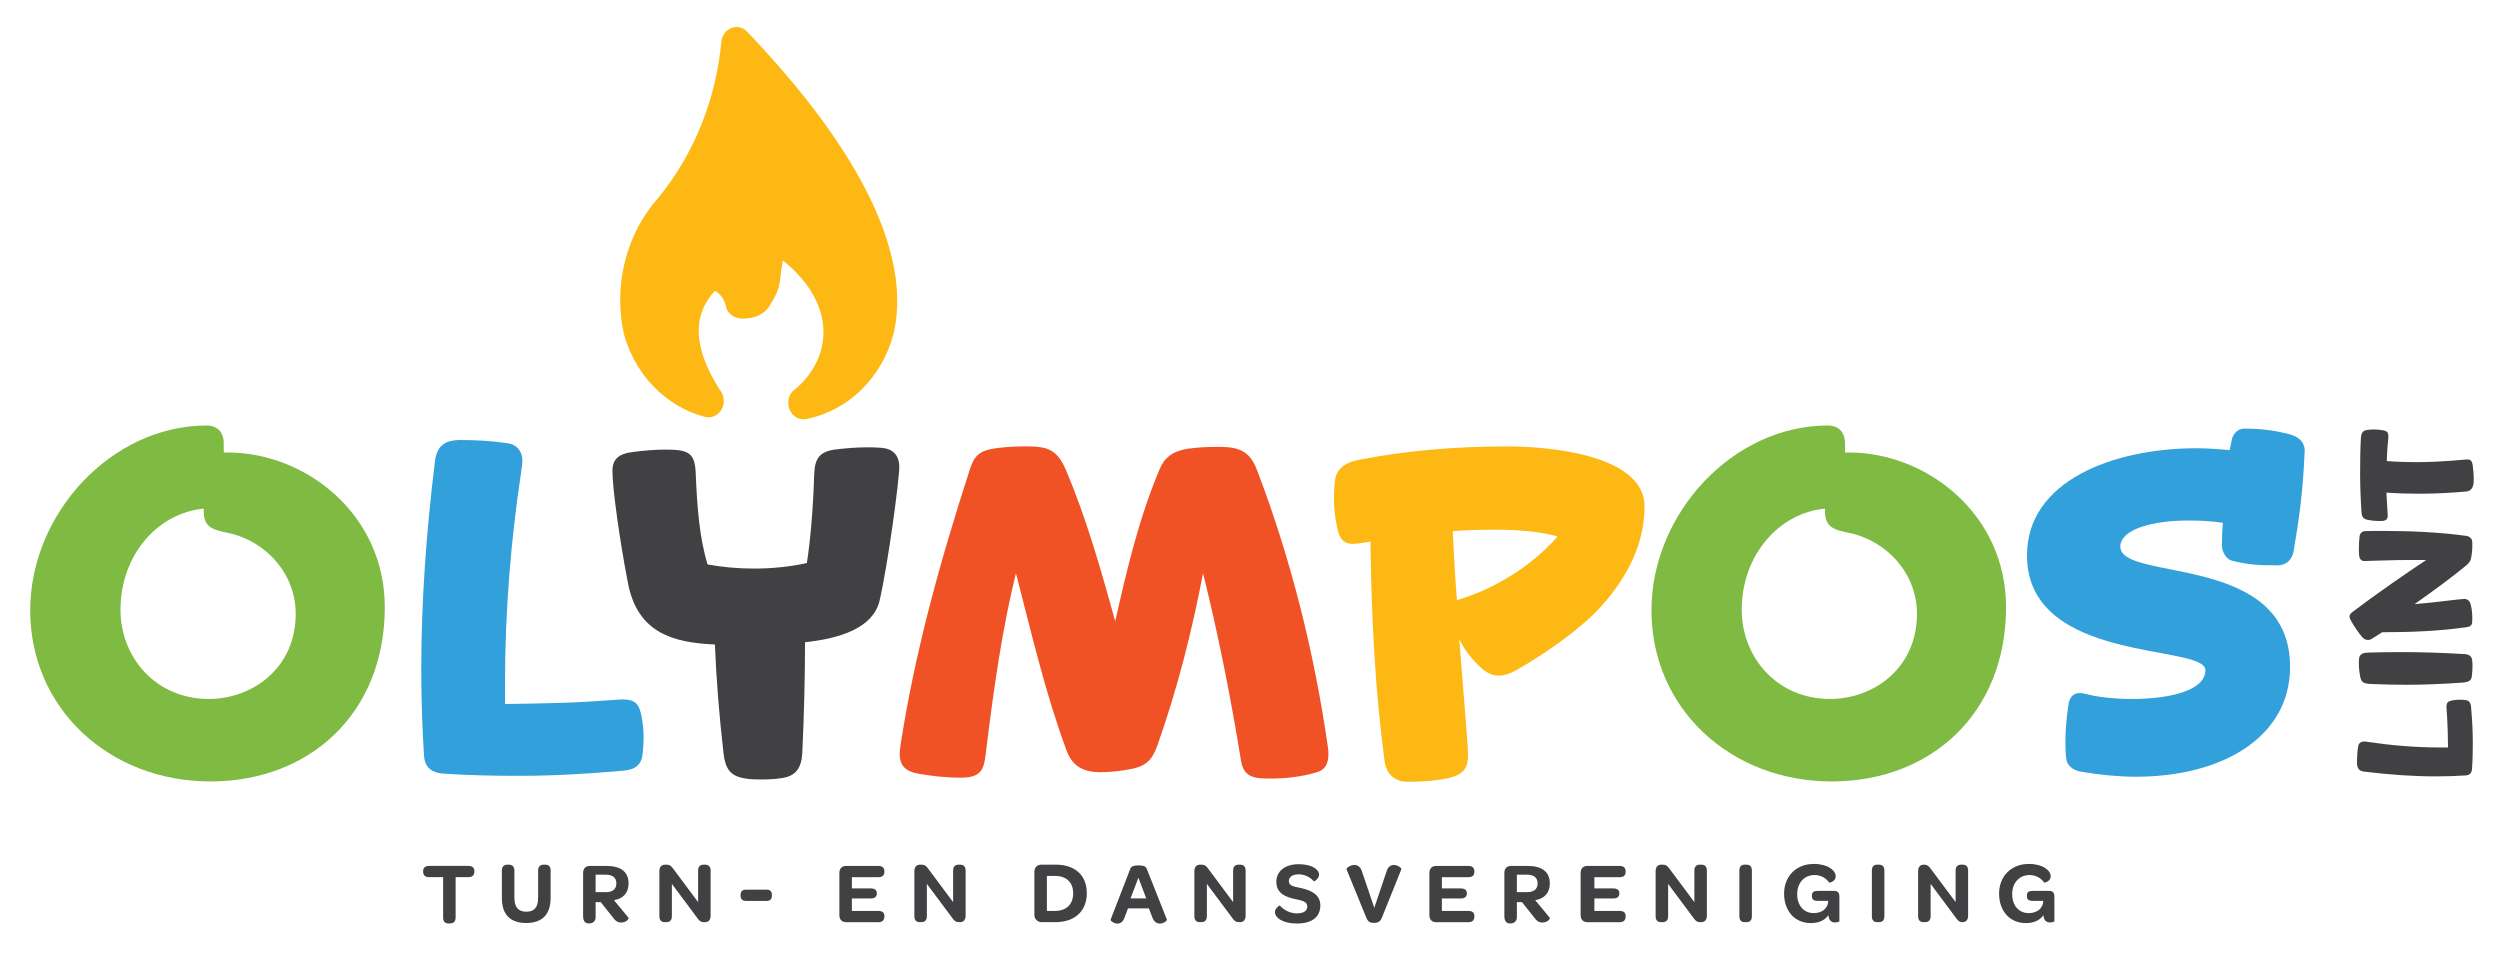 <?xml version="1.0" encoding="utf-8"?>
<!-- Generator: Adobe Illustrator 21.1.0, SVG Export Plug-In . SVG Version: 6.00 Build 0)  -->
<svg version="1.1" xmlns="http://www.w3.org/2000/svg" xmlns:xlink="http://www.w3.org/1999/xlink" x="0px" y="0px"
	 viewBox="0 0 2000 765" style="enable-background:new 0 0 2000 765;" xml:space="preserve">
<style type="text/css">
	.st0{fill:#414042;}
	.st1{fill:#FDB813;}
	.st2{fill:#7FBA42;}
	.st3{fill:#32A0DA;}
	.st4{fill:#F05125;}
	.st5{fill:#E6E7E8;}
</style>
<g id="Backgrounds">
</g>
<g id="Color">
	<g id="logo_x5F_tagline">
		<g>
			<path class="st0" d="M338.5,697.26v-0.28c0-2.79,1.71-4.26,4.85-4.26h31.3c3.21,0,4.85,1.47,4.85,4.26v0.28
				c0,2.93-1.64,4.47-4.85,4.47H364.5v32.25c0,3.12-1.56,4.75-4.42,4.75h-1.43c-2.79,0-4.15-1.63-4.15-4.75v-32.25h-11.15
				C340.21,701.73,338.5,700.19,338.5,697.26z"/>
			<path class="st0" d="M401.5,718.45v-22c0-3.17,1.68-4.73,4.48-4.73h0.9c3.03,0,4.62,1.55,4.62,4.73v21.86
				c0,7.33,3.18,11.07,9.54,11.07c6.43,0,9.46-3.6,9.46-11.14v-21.79c0-3.17,1.66-4.73,4.62-4.73h0.97c2.94,0,4.41,1.55,4.41,4.73
				v21.86c0,13.19-6.72,20.1-19.53,20.1S401.5,731.57,401.5,718.45z"/>
			<path class="st0" d="M490.22,733.83l-9.6-12.1h-4.12V734c0,2.61-2.12,4.73-4.73,4.73h-1.06c-2.72,0-4.22-2.11-4.22-5.88v-34.41
				c0-3.62,2.02-5.7,5.36-5.7h13.28c11.68,0,17.73,4.87,17.73,14.05c0,7.23-4.1,12.1-11.68,13.35l11.68,14.12
				c0.42,0.49-1.53,3.76-5.91,3.76C494.04,738,492.37,736.75,490.22,733.83z M476.5,713.73h8.15c5.7,0,8.44-2.67,8.44-7
				c0-4.55-2.89-7-8.66-7h-7.94V713.73z"/>
			<path class="st0" d="M527.5,733.02v-36.17c0-3.3,1.73-5.13,4.6-5.13h0.85c2.81,0,3.74,0.91,5.4,2.95l20.14,27.04v-25.28
				c0-3.09,1.51-4.71,4.53-4.71h1.01c2.95,0,4.46,1.62,4.46,4.71v36.17c0,3.37-1.73,5.13-4.53,5.13h-0.42c-2.81,0-3.6-0.7-5.11-2.53
				l-20.93-28.09v25.91c0,3.09-1.51,4.71-4.6,4.71h-1.01C529.01,737.73,527.5,736.11,527.5,733.02z"/>
			<path class="st0" d="M592.5,716.96v-1.47c0-2.09,1.4-3.77,4.07-3.77h16.85c2.67,0,4.07,1.67,4.07,3.77v1.47
				c0,2.09-1.4,3.77-4.07,3.77h-16.85C593.9,720.73,592.5,719.05,592.5,716.96z"/>
			<path class="st0" d="M671.5,732.03v-33.58c0-3.63,2.06-5.72,5.48-5.72h25.68c3.27,0,4.84,1.6,4.84,4.33v0.35
				c0,2.86-1.57,4.33-4.84,4.33H681.5v9h15.14c3.43,0,4.86,1.48,4.86,4.01v-0.26c0,2.77-1.5,4.26-4.86,4.26H681.5v10h21.21
				c3.24,0,4.79,1.41,4.79,4.08v0.42c0,2.81-1.55,4.5-4.79,4.5h-25.78C673.54,737.73,671.5,735.69,671.5,732.03z"/>
			<path class="st0" d="M731.5,733.02v-36.17c0-3.3,1.73-5.13,4.6-5.13h0.85c2.81,0,3.74,0.91,5.4,2.95l20.14,27.04v-25.28
				c0-3.09,1.51-4.71,4.53-4.71h1.01c2.95,0,4.46,1.62,4.46,4.71v36.17c0,3.37-1.73,5.13-4.53,5.13h-0.42c-2.81,0-3.6-0.7-5.11-2.53
				l-20.94-28.09v25.91c0,3.09-1.51,4.71-4.6,4.71h-1.01C733.01,737.73,731.5,736.11,731.5,733.02z"/>
			<path class="st0" d="M827.5,731.97v-34.41c0-3.7,2.35-5.83,5.55-5.83h11.66c15.43,0,24.74,8.6,24.74,22.82
				c0,14.29-9.6,23.18-25.1,23.18h-11.02C830.06,737.73,827.5,735.17,827.5,731.97z M843.88,728.73c9.14,0,14.67-5.17,14.67-14.11
				c0-8.79-5.53-13.89-14.53-13.89h-6.52v28H843.88z"/>
			<path class="st0" d="M919.1,726.73h-16.71l-2.75,7.33c-1.27,3.6-3.46,4.8-5.71,4.8c-2.89,0-5.78-2.26-5.43-3.17l15.59-40.27
				c0.56-1.9,2.05-3.1,6.77-3.1c4.8,0,6.07,1.2,6.7,3.1l15.94,40.2c0.35,0.85-2.54,3.24-5.64,3.24c-2.26,0-4.58-1.2-6-4.94
				L919.1,726.73z M904.44,718.73h12.55l-6.28-16.57L904.44,718.73z"/>
			<path class="st0" d="M955.5,733.02v-36.17c0-3.3,1.73-5.13,4.6-5.13h0.85c2.81,0,3.74,0.91,5.4,2.95l20.14,27.04v-25.28
				c0-3.09,1.51-4.71,4.53-4.71h1.01c2.95,0,4.46,1.62,4.46,4.71v36.17c0,3.37-1.73,5.13-4.53,5.13h-0.42c-2.81,0-3.6-0.7-5.11-2.53
				l-20.93-28.09v25.91c0,3.09-1.51,4.71-4.6,4.71h-1.01C957.01,737.73,955.5,736.11,955.5,733.02z"/>
			<path class="st0" d="M1019.95,729.64c0-2.89,3.6-5.5,3.95-5.22c2.75,3.31,7.97,6.28,13.61,6.28c5.43,0,8.32-2.04,8.32-5.57
				c0-4.09-4.58-4.73-9.94-5.92c-7.33-1.62-14.81-4.44-14.81-13.75c0-8.46,6.84-14.11,17.84-14.11s16.36,4.44,16.36,8.32
				c0,3.24-3.95,5.64-4.16,5.43c-2.68-3.17-7.26-5.64-12.13-5.64c-5.01,0-7.9,2.12-7.9,5.43c0,3.95,4.09,4.3,9.73,5.57
				c8.25,1.83,15.45,5.29,15.45,13.89c0,9.1-6.63,14.46-18.69,14.46C1025.46,738.8,1019.95,733.8,1019.95,729.64z"/>
			<path class="st0" d="M1089.42,696.77l10.01,29.48l9.94-29.48c1.06-3.46,3.39-4.8,5.64-4.8c3.31,0,6.49,2.54,6.07,3.46
				l-15.66,38.93c-1.2,2.75-2.82,3.95-6.21,3.95c-3.31,0-4.87-1.06-6.06-3.95l-15.94-38.93c-0.42-0.92,2.96-3.46,6.35-3.46
				C1086.18,691.98,1088.43,693.67,1089.42,696.77z"/>
			<path class="st0" d="M1143.5,732.03v-33.58c0-3.63,2.06-5.72,5.48-5.72h25.68c3.27,0,4.84,1.6,4.84,4.33v0.35
				c0,2.86-1.57,4.33-4.84,4.33h-21.16v9h15.14c3.43,0,4.86,1.48,4.86,4.01v-0.26c0,2.77-1.5,4.26-4.86,4.26h-15.14v10h21.21
				c3.24,0,4.79,1.41,4.79,4.08v0.42c0,2.81-1.55,4.5-4.79,4.5h-25.78C1145.54,737.73,1143.5,735.69,1143.5,732.03z"/>
			<path class="st0" d="M1227.22,733.83l-9.6-12.1h-4.12V734c0,2.61-2.12,4.73-4.73,4.73h-1.06c-2.72,0-4.22-2.11-4.22-5.88v-34.41
				c0-3.62,2.02-5.7,5.36-5.7h13.28c11.68,0,17.73,4.87,17.73,14.05c0,7.23-4.1,12.1-11.68,13.35l11.68,14.12
				c0.42,0.49-1.53,3.76-5.91,3.76C1231.04,738,1229.37,736.75,1227.22,733.83z M1213.5,713.73h8.15c5.7,0,8.44-2.67,8.44-7
				c0-4.55-2.89-7-8.66-7h-7.94V713.73z"/>
			<path class="st0" d="M1264.5,732.03v-33.58c0-3.63,2.06-5.72,5.48-5.72h25.68c3.27,0,4.84,1.6,4.84,4.33v0.35
				c0,2.86-1.57,4.33-4.84,4.33h-20.16v9h15.14c3.43,0,4.86,1.48,4.86,4.01v-0.26c0,2.77-1.5,4.26-4.86,4.26h-15.14v10h20.21
				c3.24,0,4.79,1.41,4.79,4.08v0.42c0,2.81-1.55,4.5-4.79,4.5h-25.78C1266.54,737.73,1264.5,735.69,1264.5,732.03z"/>
			<path class="st0" d="M1324.5,733.02v-36.17c0-3.3,1.73-5.13,4.6-5.13h0.85c2.81,0,3.74,0.91,5.4,2.95l20.14,27.04v-25.28
				c0-3.09,1.51-4.71,4.53-4.71h1.01c2.95,0,4.46,1.62,4.46,4.71v36.17c0,3.37-1.73,5.13-4.53,5.13h-0.42c-2.81,0-3.6-0.7-5.11-2.53
				l-20.93-28.09v25.91c0,3.09-1.51,4.71-4.6,4.71h-1.01C1326.01,737.73,1324.5,736.11,1324.5,733.02z"/>
			<path class="st0" d="M1391.5,733.02v-36.59c0-3.16,1.49-4.71,4.26-4.71h1.35c2.91,0,4.39,1.55,4.39,4.71v36.59
				c0,3.09-1.49,4.71-4.39,4.71h-1.35C1392.99,737.73,1391.5,736.11,1391.5,733.02z"/>
			<path class="st0" d="M1462.71,732.12c-2.65,3.95-7.46,6.35-14.02,6.35c-13.05,0-21.42-9.87-21.42-23.56
				c0-13.89,9.63-23.77,23.86-23.77c11.09,0,17.44,5.22,17.44,9.94c0,4.09-5.02,5.29-5.3,4.94c-2.58-3.88-7.12-6-11.65-6
				c-8.02,0-13.88,6.14-13.88,15.23c0,9.03,5.16,15.23,13.26,15.23c6.35,0,10.88-3.46,11.51-8.67v-1.1h-8.04
				c-3.29,0-4.96-0.93-4.96-3.79v-0.43c0-3,1.68-3.79,4.96-3.79h12.78c3.21,0,4.33,1.69,4.26,4.94v19.32c0,0.28-1.54,0.99-3.42,0.99
				C1465.57,737.97,1463.13,736.85,1462.71,732.12z"/>
			<path class="st0" d="M1497.5,733.02v-36.59c0-3.16,1.49-4.71,4.26-4.71h1.35c2.91,0,4.39,1.55,4.39,4.71v36.59
				c0,3.09-1.49,4.71-4.39,4.71h-1.35C1498.99,737.73,1497.5,736.11,1497.5,733.02z"/>
			<path class="st0" d="M1534.5,733.02v-36.17c0-3.3,1.73-5.13,4.6-5.13h-0.15c2.81,0,3.74,0.91,5.4,2.95l20.14,27.04v-25.28
				c0-3.09,1.51-4.71,4.53-4.71h1.01c2.95,0,4.46,1.62,4.46,4.71v36.17c0,3.37-1.73,5.13-4.53,5.13h0.58c-2.81,0-3.6-0.7-5.11-2.53
				l-20.93-28.09v25.91c0,3.09-1.51,4.71-4.6,4.71h-1.01C1536.01,737.73,1534.5,736.11,1534.5,733.02z"/>
			<path class="st0" d="M1634.71,732.12c-2.65,3.95-7.46,6.35-14.02,6.35c-13.05,0-21.42-9.87-21.42-23.56
				c0-13.89,9.63-23.77,23.86-23.77c11.09,0,17.44,5.22,17.44,9.94c0,4.09-5.02,5.29-5.3,4.94c-2.58-3.88-7.12-6-11.65-6
				c-8.02,0-13.88,6.14-13.88,15.23c0,9.03,5.16,15.23,13.26,15.23c6.35,0,10.88-3.46,11.51-8.67v-1.1h-8.04
				c-3.29,0-4.96-0.93-4.96-3.79v-0.43c0-3,1.68-3.79,4.96-3.79h12.78c3.21,0,4.33,1.69,4.26,4.94v19.32c0,0.28-1.54,0.99-3.42,0.99
				C1637.57,737.97,1635.13,736.85,1634.71,732.12z"/>
		</g>
		<g>
			<g>
				<path class="st0" d="M1958.42,598c-0.12-10.1-0.38-19.19-0.63-22.6c-0.25-4.67-0.63-8.84-0.63-9.85c0-3.66,1.39-4.67,5.05-5.3
					c2.02-0.38,3.91-0.5,5.93-0.5c1.26,0,2.52,0.13,3.79,0.25c3.41,0.25,4.67,2.15,4.92,5.68c0.88,9.97,1.39,19.19,1.39,28.4
					c0,7.07-0.13,14.01-0.63,21.21c-0.25,2.78-1.51,4.8-4.92,5.05c-7.83,0.5-15.78,0.76-23.74,0.76c-18.94,0-38.12-1.39-57.56-3.79
					c-3.91-0.51-5.81-2.4-5.81-7.07c0-4.29,0.25-8.84,0.88-12.88c0.38-3.16,2.91-4.17,4.67-4.17c1.01,0,2.78,0.25,4.42,0.51
					c16.79,2.52,36.61,4.29,57.18,4.29H1958.42z"/>
				<path class="st0" d="M1895.05,522.06c8.96-0.25,17.42-0.38,25.75-0.38c16.54,0,32.32,0.51,49.49,1.52c4.8,0,7.07,1.64,7.45,5.05
					c0.25,2.4,0.25,3.54,0.25,4.8c0,2.27-0.13,4.8-0.51,7.83c-0.38,3.41-2.02,4.55-6.94,5.18c-16.29,1.14-30.8,1.77-45.7,1.77
					c-8.96,0-18.18-0.25-27.9-0.63c-5.81-0.25-7.83-1.14-8.71-5.55c-0.75-3.66-1.14-7.19-1.14-10.98c0-1.14,0-2.27,0.13-3.41
					C1887.6,523.19,1890.13,522.18,1895.05,522.06z"/>
				<path class="st0" d="M1917.77,448.09c-14.39,0.25-25.37,0.76-26.13,0.76c-2.91,0-4.04-2.15-4.29-4.04
					c-0.25-2.02-0.25-3.91-0.25-5.81c0-3.54,0.25-6.82,0.51-9.59c0.25-2.65,1.89-4.55,4.92-4.55c4.54-0.13,9.09-0.13,13.76-0.13
					c22.85,0,46.71,1.14,67.16,4.04c1.89,0.25,4.04,2.02,4.29,4.04c0.12,1.14,0.12,2.27,0.12,3.54c0,3.03-0.25,6.31-1.01,10.35
					c-0.38,2.15-2.15,4.29-3.92,5.68c-10.6,8.84-25.88,20.07-41.28,30.93c16.03-1.26,36.61-4.17,39.64-4.17
					c2.65,0,4.29,1.39,5.05,3.66c0.88,2.78,1.51,7.2,1.51,11.49c0,1.01,0,2.15-0.12,3.66c-0.25,2.15-1.39,3.41-4.42,3.79
					c-21.59,3.03-43.05,4.04-67.54,4.04l-8.58,5.43c-0.76,0.51-1.77,0.76-2.78,0.76c-1.52,0-3.03-0.63-4.29-1.89
					c-2.52-2.65-7.7-10.23-9.85-14.52c-0.38-0.76-0.63-1.52-0.63-2.27c0-1.39,0.75-2.52,2.27-3.66
					c19.44-14.77,43.68-31.43,59.08-41.66C1932.92,447.96,1924.97,447.96,1917.77,448.09z"/>
				<path class="st0" d="M1893.66,343.96c1.89-0.25,3.66-0.38,5.55-0.38c2.65,0,5.17,0.25,7.83,0.76c2.52,0.51,3.66,1.77,3.66,4.55
					c0,3.28-1.14,10.35-1.26,19.95c7.83,0.63,15.78,0.88,23.86,0.88c20.45,0,38.25-2.15,40.27-2.15c2.9,0,4.04,1.14,4.54,4.17
					c0.51,3.66,0.88,7.83,0.88,11.74c0,1.01,0,2.02-0.12,3.03c-0.38,3.28-1.89,6.31-5.81,6.69c-12.5,1.14-25.12,1.77-37.75,1.77
					c-8.58,0-17.29-0.25-26.13-0.88c0.25,8.71,1.01,15.53,1.01,18.05c0,3.28-1.14,4.67-5.81,4.67c-3.78,0-8.33-0.38-11.11-1.14
					c-2.91-0.76-3.79-2.65-4.04-5.55c-0.63-9.22-1.14-20.2-1.14-31.43c0-9.47,0.12-19.19,0.63-28.28
					C1888.99,345.98,1890.51,344.47,1893.66,343.96z"/>
			</g>
			<path class="st1" d="M597.73,25.37c-4.83-5.06-12.56-4.96-17.27,0.23c-2.09,2.31-3.32,5.36-3.46,8.57
				c-4.35,45.73-21.78,88.89-49.89,123.53c-26.11,29.03-36.65,70.36-27.97,109.64c9.07,32.62,33.44,57.69,64.15,66
				c5.24,1.64,10.86-0.6,13.83-5.52c2.94-4.96,2.46-11.42-1.19-15.81c-29.39-45.92-13.62-68.69-4.06-79.29
				c4.24,2.22,7.38,6.32,8.6,11.22c1.04,7.17,7.2,11.06,13.97,10.96c13.71-0.19,19.08-6.91,20.99-9.83
				c10.43-16.98,7.27-16.8,10.82-36.79c45.55,36.79,38.54,80.59,7.86,104.81c-4.73,5.19-4.65,13.51,0.17,18.59
				c2.29,2.41,5.36,3.76,8.57,3.76c1.02,0,2.04-0.14,3.03-0.41c32.83-6.74,59.37-32.68,68.73-67.17
				C725.41,224.46,713.89,147.14,597.73,25.37z"/>
			<path class="st2" d="M179,362h3.29c61.86,0,125.54,49.05,125.54,123.71c0,85.28-60.39,139.45-139.45,139.45
				c-80.89,0-144.21-58.19-144.21-136.89c0-77.23,64.78-147.87,141.28-147.87c7.69,0,13.54,4.76,13.54,14.27V362z M163,406.91
				c-36.24,3.3-66.61,36.6-66.61,80.89c0,38.06,28.18,71.37,70.64,71.37c34.77,0,69.54-24.52,69.54-68.08
				c0-31.84-23.42-58.19-54.17-64.78c-10.98-2.19-19.4-4.02-19.4-16.83V406.91z"/>
			<path class="st3" d="M404,563.2c29.28-0.36,55.63-1.1,65.52-1.83c13.54-0.73,25.62-1.83,28.55-1.83
				c10.61,0,13.54,4.03,15.37,14.64c1.1,5.86,1.46,11.35,1.46,17.2c0,3.66-0.37,7.32-0.73,10.98c-0.73,9.88-6.22,13.54-16.47,14.27
				c-28.92,2.56-55.63,4.03-82.35,4.03c-20.5,0-40.63-0.36-61.49-1.83c-8.05-0.73-13.91-4.39-14.64-14.27
				c-1.46-22.69-2.2-45.75-2.2-68.81c0-54.9,4.03-110.54,10.98-166.9c1.47-11.35,6.95-16.84,20.5-16.84
				c12.44,0,25.62,0.73,37.33,2.56c9.15,1.1,12.08,8.42,12.08,13.54c0,2.93-0.73,8.05-1.46,12.81
				C409.12,429.6,404,487.07,404,546.73V563.2z"/>
			<path class="st0" d="M556.54,378c1.1,27.08,2.93,51.97,9.52,73.57c12.08,2.19,24.52,3.29,37.33,3.29
				c14.27,0,28.55-1.46,42.09-4.39c2.93-18.3,5.12-45.75,5.86-70.64c0.37-13.18,4.39-18.3,16.11-20.13
				c8.78-1.1,17.57-1.83,25.99-1.83c4.03,0,7.69,0,11.71,0.37c8.78,0.73,14.27,5.49,14.27,15.37c0,10.25-8.78,76.5-15.74,106.87
				c-5.12,21.96-31.84,30.38-59.66,33.31c0,26.35-0.73,57.46-2.2,88.94c-0.73,12.44-5.86,18.3-16.47,19.76
				c-4.76,0.73-10.25,1.1-15.37,1.1c-4.39,0-8.78,0-13.54-0.73c-12.08-1.83-16.1-7.69-17.57-19.77
				c-3.66-31.84-5.86-60.39-6.95-87.48c-33.31-1.47-61.86-9.15-69.54-49.05c-6.22-31.84-12.44-75.4-12.44-89.67
				c0-9.52,4.76-13.91,16.84-15.37c8.42-1.1,17.57-1.83,25.99-1.83C550.68,359.7,555.81,362.26,556.54,378z"/>
			<path class="st4" d="M962.44,458.52c-8.78,46.12-20.5,92.6-36.6,137.99c-3.66,10.25-8.05,15.74-19.03,18.3
				c-8.78,1.83-17.57,2.93-26.35,2.93c-15.37,0-23.06-5.86-27.45-17.93c-16.84-45.75-27.82-93.33-40.26-141.28
				c-10.61,43.19-17.57,90.04-24.16,144.57c-1.46,12.45-3.66,19.03-19.77,19.03c-13.54,0-24.52-1.47-34.77-3.3
				c-9.88-1.83-14.27-6.59-14.27-15.74c0-2.2,0.37-4.76,0.73-7.69c11.35-72.83,30.74-143.84,55.27-219.61
				c3.66-11.35,7.69-15.37,20.86-17.2c8.42-1.1,15.74-1.47,23.06-1.47c3.66,0,7.32,0,10.61,0.37c10.62,1.1,16.84,5.49,22.33,18.3
				c16.47,38.8,27.82,79.06,39.53,121.15c9.15-40.26,18.67-81.62,35.5-121.51c3.66-9.15,10.61-14.64,22.69-16.47
				c8.05-1.1,15.74-1.46,22.69-1.46c3.66,0,6.95,0,10.25,0.37c12.44,1.46,18.3,6.95,23.06,20.13c26.35,69.54,45.02,143.48,56,219.97
				c0.36,1.83,0.36,3.66,0.36,5.49c0,8.05-2.93,12.81-10.25,14.64c-11.35,3.3-23.79,4.76-36.24,4.76
				c-12.44,0-21.23-0.73-23.42-14.27C984.76,558.81,974.88,508.66,962.44,458.52z"/>
			<path class="st1" d="M1087.6,367.75c38.06-7.32,76.86-10.62,118.59-10.62c36.24,0,109.44,7.69,109.44,47.95
				c0,28.92-12.81,56-35.5,80.89c-14.64,16.11-42.82,36.6-67.71,50.51c-4.76,2.56-9.15,4.03-13.18,4.03
				c-4.76,0-9.15-1.83-13.54-5.49c-7.69-6.95-13.91-14.64-18.3-23.79c6.22,80.16,6.95,83.45,6.95,93.33
				c0,10.98-4.76,15.37-15.74,17.93c-9.88,2.2-21.59,2.93-32.21,2.93c-9.88,0-17.2-5.49-18.67-16.1
				c-7.69-57.46-10.61-115.29-11.35-176.05l-6.95,1.1c-2.56,0.37-4.76,0.73-6.95,0.73c-6.59,0-10.61-2.93-12.44-11.71
				c-1.83-7.69-2.93-16.47-2.93-24.89c0-4.39,0.36-8.78,0.73-12.81C1068.57,376.17,1074.42,370.31,1087.6,367.75z M1165.56,480.11
				c30.01-8.78,60.02-27.45,80.52-50.88c-13.54-4.03-31.47-5.49-51.24-5.49c-10.61,0-21.59,0.37-32.58,1.1
				C1163,443.15,1164.1,461.81,1165.56,480.11z"/>
			<path class="st2" d="M1476,362h3.3c61.86,0,125.54,49.05,125.54,123.71c0,85.28-60.39,139.45-139.45,139.45
				c-80.89,0-144.21-58.19-144.21-136.89c0-77.23,64.78-147.87,141.28-147.87c7.69,0,13.54,4.76,13.54,14.27V362z M1460,406.91
				c-36.24,3.3-66.61,36.6-66.61,80.89c0,38.06,28.18,71.37,70.64,71.37c34.77,0,69.54-24.52,69.54-68.08
				c0-31.84-23.42-58.19-54.17-64.78c-10.98-2.19-19.4-4.02-19.4-16.83V406.91z"/>
			<path class="st3" d="M1653.06,607.49c-0.73-5.12-0.73-10.25-0.73-14.64c0-9.88,1.1-20.5,2.56-29.65
				c0.73-5.12,3.66-8.78,8.78-8.78c2.56,0,7.32,1.47,11.35,2.2c6.22,1.1,15.74,2.56,30.75,2.56c28.55,0,58.56-6.22,58.56-23.06
				c0-21.23-142.74-4.76-142.74-91.87c0-59.66,69.18-85.65,135.79-85.65c8.78,0,17.57,0.73,26.35,1.46l1.83-8.78
				c0.73-3.29,4.03-8.42,9.88-8.42c13.91,0,27.08,1.83,38.06,5.12c8.42,2.93,10.25,8.42,10.25,12.44
				c-1.46,35.5-4.76,55.63-8.78,80.16c-1.1,6.22-4.76,11.71-13.54,11.71c-15.74,0-23.79-0.73-35.5-3.66
				c-5.12-1.1-8.42-7.32-8.42-12.81c0-5.86,0.37-11.71,0.73-17.57c-9.52-1.47-18.67-1.83-27.45-1.83
				c-30.74,0-54.53,7.69-54.53,20.86c0,28.55,135.79,4.39,135.79,96.26c0,55.63-53.44,87.84-123.35,87.84
				c-13.91,0-28.91-1.47-43.92-4.03C1657.82,616.27,1653.79,611.88,1653.06,607.49z"/>
		</g>
	</g>
</g>
<g id="Mono">
</g>
<g id="Color_Inverted">
</g>
<g id="Mono_Inverted">
</g>
</svg>

